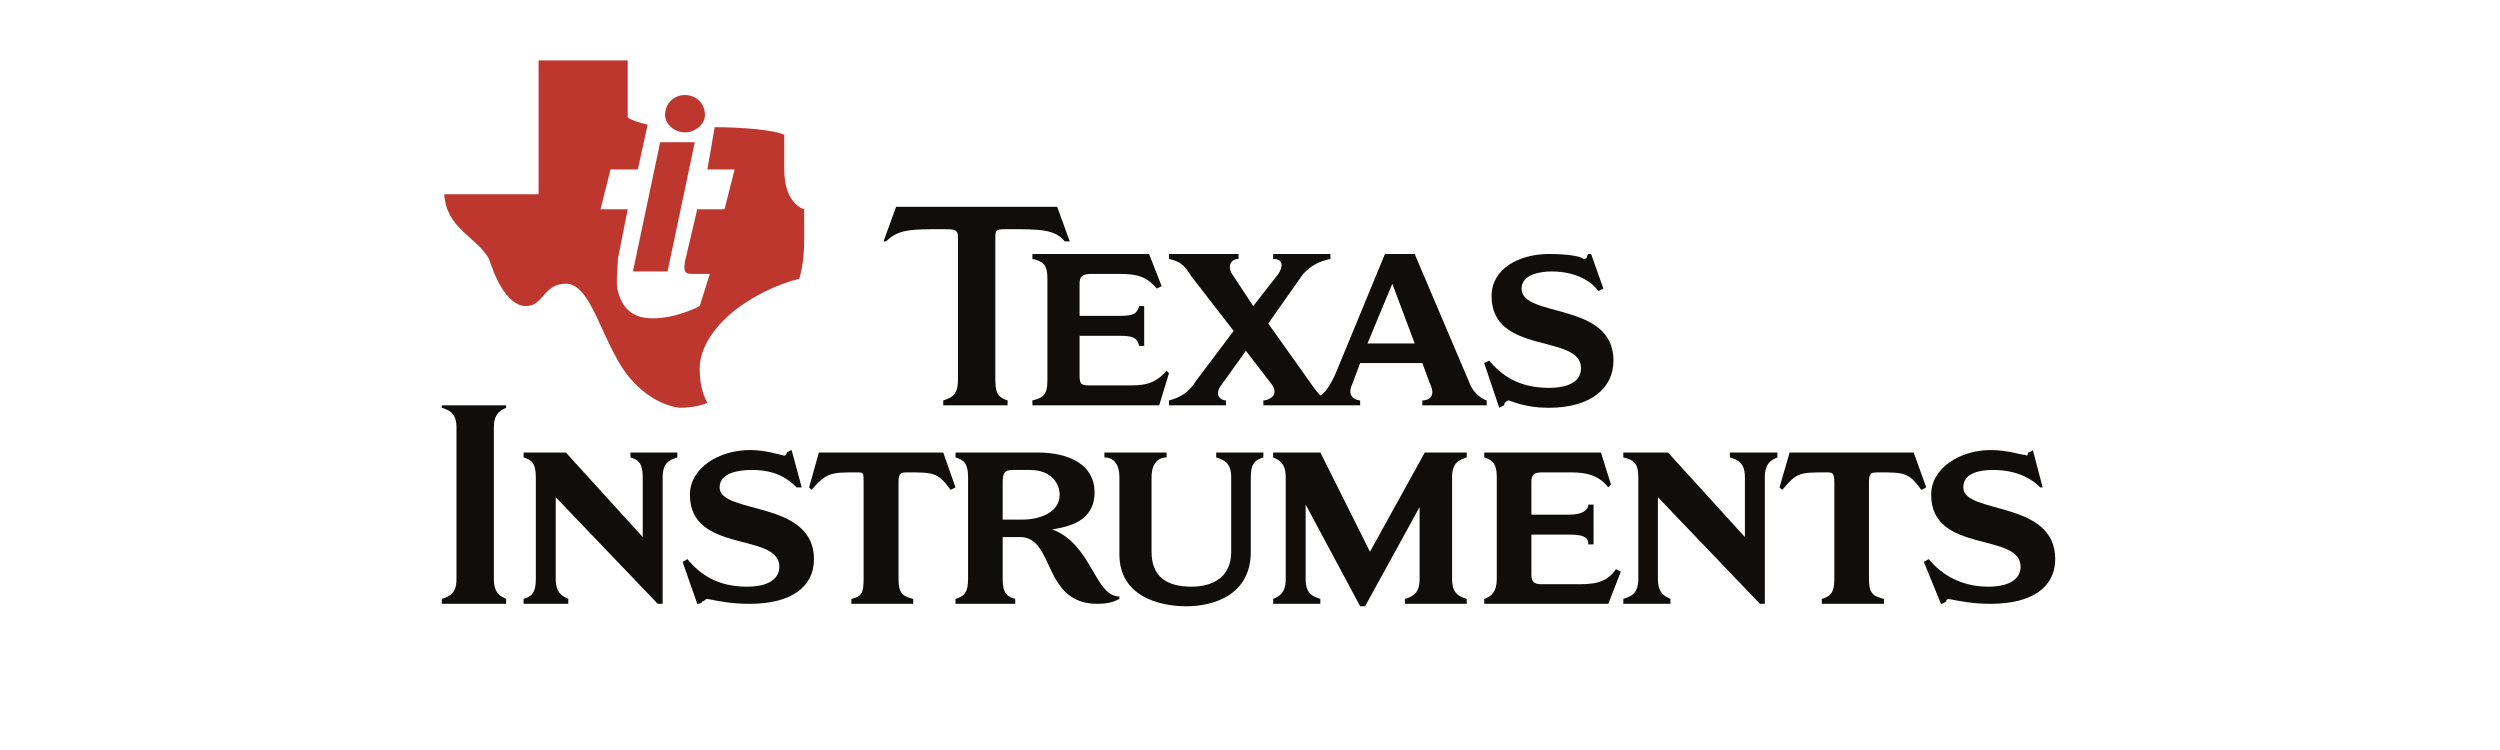 <svg width="180" height="54" viewBox="0 0 180 54" fill="none" xmlns="http://www.w3.org/2000/svg">
<path fill-rule="evenodd" clip-rule="evenodd" d="M51.459 9.157C53.422 9.157 55.76 9.355 56.466 9.708C56.466 10.237 56.466 12.024 56.466 12.2C56.466 14.715 57.9 15.068 57.9 15.068C57.9 15.068 57.9 16.148 57.9 17.383C57.9 18.994 57.547 20.074 57.547 20.074C56.819 20.251 55.032 20.78 53.069 22.214C51.636 23.294 50.379 24.904 50.379 26.514C50.379 27.573 50.555 28.301 50.93 29.007C50.93 29.007 50.202 29.36 48.945 29.36C47.357 29.183 45.571 27.926 44.49 25.963C43.056 23.471 42.351 20.427 40.74 20.427C39.13 20.427 39.13 22.037 37.873 22.037C36.44 22.037 35.557 19.721 35.205 18.641C34.3 17.03 32.161 16.501 31.984 13.987H38.778C38.778 10.237 38.778 8.098 38.778 4.349C41.27 4.349 42.703 4.349 45.196 4.349V8.451C45.394 8.627 45.924 8.804 46.629 8.98L45.924 12.2H43.961L43.233 15.068H45.196L44.49 18.641C44.49 19.17 44.313 20.427 44.49 20.956C44.843 22.39 45.747 22.919 46.982 22.919C48.769 22.919 50.379 22.037 50.379 22.037L51.107 19.721C50.754 19.721 50.202 19.721 49.849 19.721C49.496 19.721 49.144 19.721 49.32 18.817L50.202 15.068H52.165L52.893 12.2H50.93L51.459 9.157Z" fill="#BE372F"/>
<path fill-rule="evenodd" clip-rule="evenodd" d="M47.533 10.238H50.026L48.063 19.545H45.57L47.533 10.238Z" fill="#BE372F"/>
<path fill-rule="evenodd" clip-rule="evenodd" d="M49.32 6.841C50.026 6.841 50.754 7.37 50.754 8.274C50.754 8.98 50.026 9.531 49.32 9.531C48.593 9.531 47.887 8.98 47.887 8.274C47.887 7.37 48.593 6.841 49.32 6.841Z" fill="#BE372F"/>
<path fill-rule="evenodd" clip-rule="evenodd" d="M111.517 18.288C112.951 18.288 113.833 18.464 114.009 18.641C114.362 18.641 114.186 18.464 114.362 18.288H114.561L115.443 20.78L115.09 20.957C114.561 20.251 113.48 19.545 111.693 19.545C110.988 19.545 109.554 19.721 109.554 20.78C109.554 22.92 116.171 21.684 116.171 25.963C116.171 27.926 114.561 29.36 111.517 29.36C110.436 29.36 109.554 29.183 108.65 28.831C108.473 28.831 108.297 29.007 108.297 29.183L107.944 29.36L106.863 26.14L107.216 25.963C108.121 27.044 109.378 27.926 111.517 27.926C113.304 27.926 113.833 27.22 113.833 26.515C113.833 24 107.393 25.61 107.393 21.309C107.393 19.347 109.378 18.288 111.517 18.288Z" fill="#0F0E0C"/>
<path fill-rule="evenodd" clip-rule="evenodd" d="M74.332 29.183V28.831C75.06 28.654 75.413 28.478 75.413 27.397V20.074C75.413 18.994 75.06 18.817 74.332 18.641V18.288H82.735L83.639 20.604L83.287 20.78C82.559 19.898 81.853 19.721 80.596 19.721C80.419 19.721 78.633 19.721 78.633 19.721C77.905 19.721 77.729 19.898 77.729 20.427V22.743H80.596C81.677 22.743 81.853 22.567 82.029 22.037H82.382V24.905H82.029C81.853 24.353 81.677 24.177 80.596 24.177H77.729V27.044C77.729 27.75 77.905 27.75 78.633 27.75C78.633 27.75 80.949 27.75 81.125 27.75C82.206 27.75 83.088 27.75 83.992 26.691L84.169 26.867L83.463 29.183H74.332Z" fill="#0F0E0C"/>
<path fill-rule="evenodd" clip-rule="evenodd" d="M71.664 27.397C71.664 28.477 72.016 28.654 72.546 28.83V29.183H67.914V28.83C68.444 28.654 68.973 28.477 68.973 27.397V17.03C68.973 16.501 68.62 16.501 67.914 16.501C65.576 16.501 64.694 16.501 63.79 17.383H63.613L64.518 14.891H76.119L77.023 17.383H76.67C75.942 16.501 74.884 16.501 72.546 16.501C71.84 16.501 71.664 16.501 71.664 17.03V27.397Z" fill="#0F0E0C"/>
<path fill-rule="evenodd" clip-rule="evenodd" d="M88.822 23.824L85.778 19.898C85.249 18.994 84.874 18.817 84.168 18.641V18.288H89.175V18.641C88.645 18.641 88.27 19.17 88.822 19.898L90.233 22.037L92.042 19.721C92.395 19.17 92.395 18.641 91.667 18.641V18.288H95.791V18.641C95.064 18.817 94.534 18.994 93.828 19.721L91.314 23.294L94.358 27.573C94.711 28.103 95.064 28.478 95.064 28.478C95.064 28.478 95.615 28.301 96.321 26.515L99.717 18.288H101.857L105.805 27.573C105.981 28.103 106.51 28.654 107.04 28.831V29.183H102.408V28.831C102.761 28.831 103.467 28.654 102.937 27.573L102.408 26.14H97.931L97.401 27.573C96.85 28.654 97.754 28.831 97.931 28.831V29.183H90.961V28.831C91.314 28.831 92.218 28.478 91.49 27.573L89.704 25.258L87.917 27.75C87.388 28.478 87.917 28.831 88.27 28.831V29.183H84.168V28.831C84.874 28.654 85.602 28.301 86.131 27.397L88.822 23.824ZM100.247 20.427L98.46 24.728H101.857L100.247 20.427Z" fill="#0F0E0C"/>
<path fill-rule="evenodd" clip-rule="evenodd" d="M32.867 30.793C32.867 29.713 32.338 29.536 31.809 29.36V29.183H36.44V29.36C36.087 29.536 35.558 29.713 35.558 30.793V41.689C35.558 42.77 36.087 42.946 36.44 43.123V43.475H31.809V43.123C32.338 42.946 32.867 42.77 32.867 41.689V30.793Z" fill="#0F0E0C"/>
<path fill-rule="evenodd" clip-rule="evenodd" d="M47.711 43.475H47.358L40.013 35.8V41.689C40.013 42.769 40.565 42.946 40.917 43.122V43.475H37.697V43.122C38.227 42.946 38.58 42.769 38.58 41.689V34.366C38.58 33.285 38.227 33.109 37.697 32.933V32.58H40.741L46.277 38.667V34.366C46.277 33.285 45.924 33.109 45.395 32.933V32.58H48.769V32.933C48.24 33.109 47.711 33.285 47.711 34.366V43.475Z" fill="#0F0E0C"/>
<path fill-rule="evenodd" clip-rule="evenodd" d="M90.058 39.726C90.058 42.946 87.213 43.652 85.427 43.652C83.464 43.652 80.596 42.946 80.596 39.902V34.366C80.596 33.285 80.067 32.933 79.516 32.933V32.58H83.993V32.933C83.464 32.933 82.912 33.285 82.912 34.366V39.726C82.912 41.512 83.993 42.24 85.779 42.24C87.389 42.24 88.647 41.512 88.647 39.726V34.366C88.647 33.285 88.095 33.109 87.566 32.933V32.58H90.963V32.933C90.433 33.109 90.058 33.285 90.058 34.366V39.726Z" fill="#0F0E0C"/>
<path fill-rule="evenodd" clip-rule="evenodd" d="M62.18 34.719C62.18 34.013 62.18 34.013 61.651 34.013C59.864 34.013 59.511 34.013 58.43 35.27L58.254 35.094L58.96 32.58H67.914L68.796 35.094L68.444 35.27C67.539 34.013 67.186 34.013 65.4 34.013C64.871 34.013 64.694 34.013 64.694 34.719V41.689C64.694 42.769 65.047 42.946 65.753 43.122V43.475H61.298V43.122C62.003 42.946 62.18 42.769 62.18 41.689V34.719Z" fill="#0F0E0C"/>
<path fill-rule="evenodd" clip-rule="evenodd" d="M53.975 32.404C55.21 32.404 56.114 32.756 56.291 32.756C56.643 32.933 56.643 32.58 56.643 32.58L56.996 32.404L57.724 35.094H57.349C56.82 34.543 55.938 33.837 54.151 33.837C53.247 33.837 51.813 34.014 51.813 35.094C51.813 37.057 58.606 35.977 58.606 40.255C58.606 42.24 56.996 43.475 53.975 43.475C52.718 43.475 51.813 43.299 50.931 43.123C50.755 43.123 50.755 43.299 50.556 43.299C50.556 43.475 50.203 43.475 50.203 43.475L49.145 40.454L49.497 40.255C50.38 41.336 51.637 42.24 53.776 42.24C55.563 42.24 56.114 41.513 56.114 40.807C56.114 38.292 49.674 39.902 49.674 35.624C49.674 33.661 51.813 32.404 53.975 32.404Z" fill="#0F0E0C"/>
<path fill-rule="evenodd" clip-rule="evenodd" d="M104.549 41.689C104.549 42.769 105.078 42.946 105.607 43.122V43.475H101.152V43.122C101.681 42.946 102.211 42.769 102.211 41.689V36.506L98.285 43.652H97.932L94.006 36.329V41.689C94.006 42.769 94.535 42.946 95.065 43.122V43.475H91.668V43.122C92.043 42.946 92.572 42.769 92.572 41.689V34.366C92.572 33.285 92.043 33.109 91.668 32.933V32.58H95.065L98.638 39.726L102.586 32.58H105.607V32.933C105.078 33.109 104.549 33.285 104.549 34.366V41.689Z" fill="#0F0E0C"/>
<path fill-rule="evenodd" clip-rule="evenodd" d="M127.067 43.475H126.714L119.369 35.8V41.689C119.369 42.769 119.921 42.946 120.274 43.122V43.475H116.877V43.122C117.406 42.946 117.958 42.769 117.958 41.689V34.366C117.958 33.285 117.583 33.109 116.877 32.933V32.58H120.097L125.633 38.667V34.366C125.633 33.285 125.104 33.109 124.552 32.933V32.58H127.971V32.933C127.596 33.109 127.067 33.285 127.067 34.366V43.475Z" fill="#0F0E0C"/>
<path fill-rule="evenodd" clip-rule="evenodd" d="M106.863 43.475V43.122C107.393 42.946 107.768 42.593 107.768 41.689V34.366C107.768 33.285 107.393 33.109 106.863 32.933V32.58H115.267L115.994 34.895L115.796 35.094C115.09 34.19 114.186 34.013 113.127 34.013C112.951 34.013 110.988 34.013 110.988 34.013C110.436 34.013 110.26 34.19 110.26 34.719V37.057H112.951C114.009 37.057 114.362 36.682 114.362 36.329H114.737V39.196H114.362C114.362 38.667 114.009 38.491 112.951 38.491H110.26V41.336C110.26 41.887 110.436 42.064 110.988 42.064C110.988 42.064 113.304 42.064 113.48 42.064C114.561 42.064 115.619 42.064 116.347 40.983L116.7 41.159L115.796 43.475H106.863Z" fill="#0F0E0C"/>
<path fill-rule="evenodd" clip-rule="evenodd" d="M132.073 34.719C132.073 34.013 131.897 34.013 131.522 34.013C129.559 34.013 129.382 34.013 128.323 35.27L128.125 35.094L128.853 32.58H137.785L138.69 35.094L138.337 35.27C137.432 34.013 137.08 34.013 135.293 34.013C134.742 34.013 134.565 34.013 134.565 34.719V41.689C134.565 42.769 134.918 42.946 135.646 43.122V43.475H131.169V43.122C131.72 42.946 132.073 42.769 132.073 41.689V34.719Z" fill="#0F0E0C"/>
<path fill-rule="evenodd" clip-rule="evenodd" d="M143.322 32.404C144.579 32.404 145.483 32.756 145.836 32.756C146.013 32.933 146.013 32.58 146.013 32.58C146.189 32.58 146.366 32.404 146.366 32.404L147.071 35.094H146.895C146.366 34.543 145.285 33.837 143.52 33.837C142.616 33.837 141.359 34.014 141.359 35.094C141.359 37.057 147.976 35.977 147.976 40.255C147.976 42.24 146.366 43.475 143.322 43.475C142.087 43.475 141.182 43.299 140.3 43.123C140.124 43.123 140.124 43.299 140.124 43.299C139.925 43.475 139.749 43.475 139.749 43.475L138.514 40.454L138.867 40.255C139.749 41.336 141.182 42.24 143.145 42.24C144.932 42.24 145.483 41.513 145.483 40.807C145.483 38.292 139.043 39.902 139.043 35.624C139.043 33.661 141.182 32.404 143.322 32.404Z" fill="#0F0E0C"/>
<path fill-rule="evenodd" clip-rule="evenodd" d="M74.686 32.58C77.024 32.58 78.81 33.484 78.81 35.447C78.81 37.586 76.847 37.939 75.766 38.116C78.634 39.196 78.81 42.946 80.597 42.946V43.122C80.244 43.299 79.891 43.475 78.987 43.475C75.061 43.475 75.943 38.667 73.451 38.667H72.193V41.689C72.193 42.769 72.546 42.946 73.098 43.122V43.475H68.797V43.122C69.326 42.946 69.701 42.769 69.701 41.689V34.366C69.701 33.285 69.326 33.109 68.797 32.933V32.58H74.686ZM72.193 37.41H73.627C74.884 37.41 76.296 36.881 76.296 35.623C76.296 34.896 75.766 33.837 74.156 33.837H72.921C72.37 33.837 72.193 34.013 72.193 34.719V37.41Z" fill="#0F0E0C"/>
</svg>
